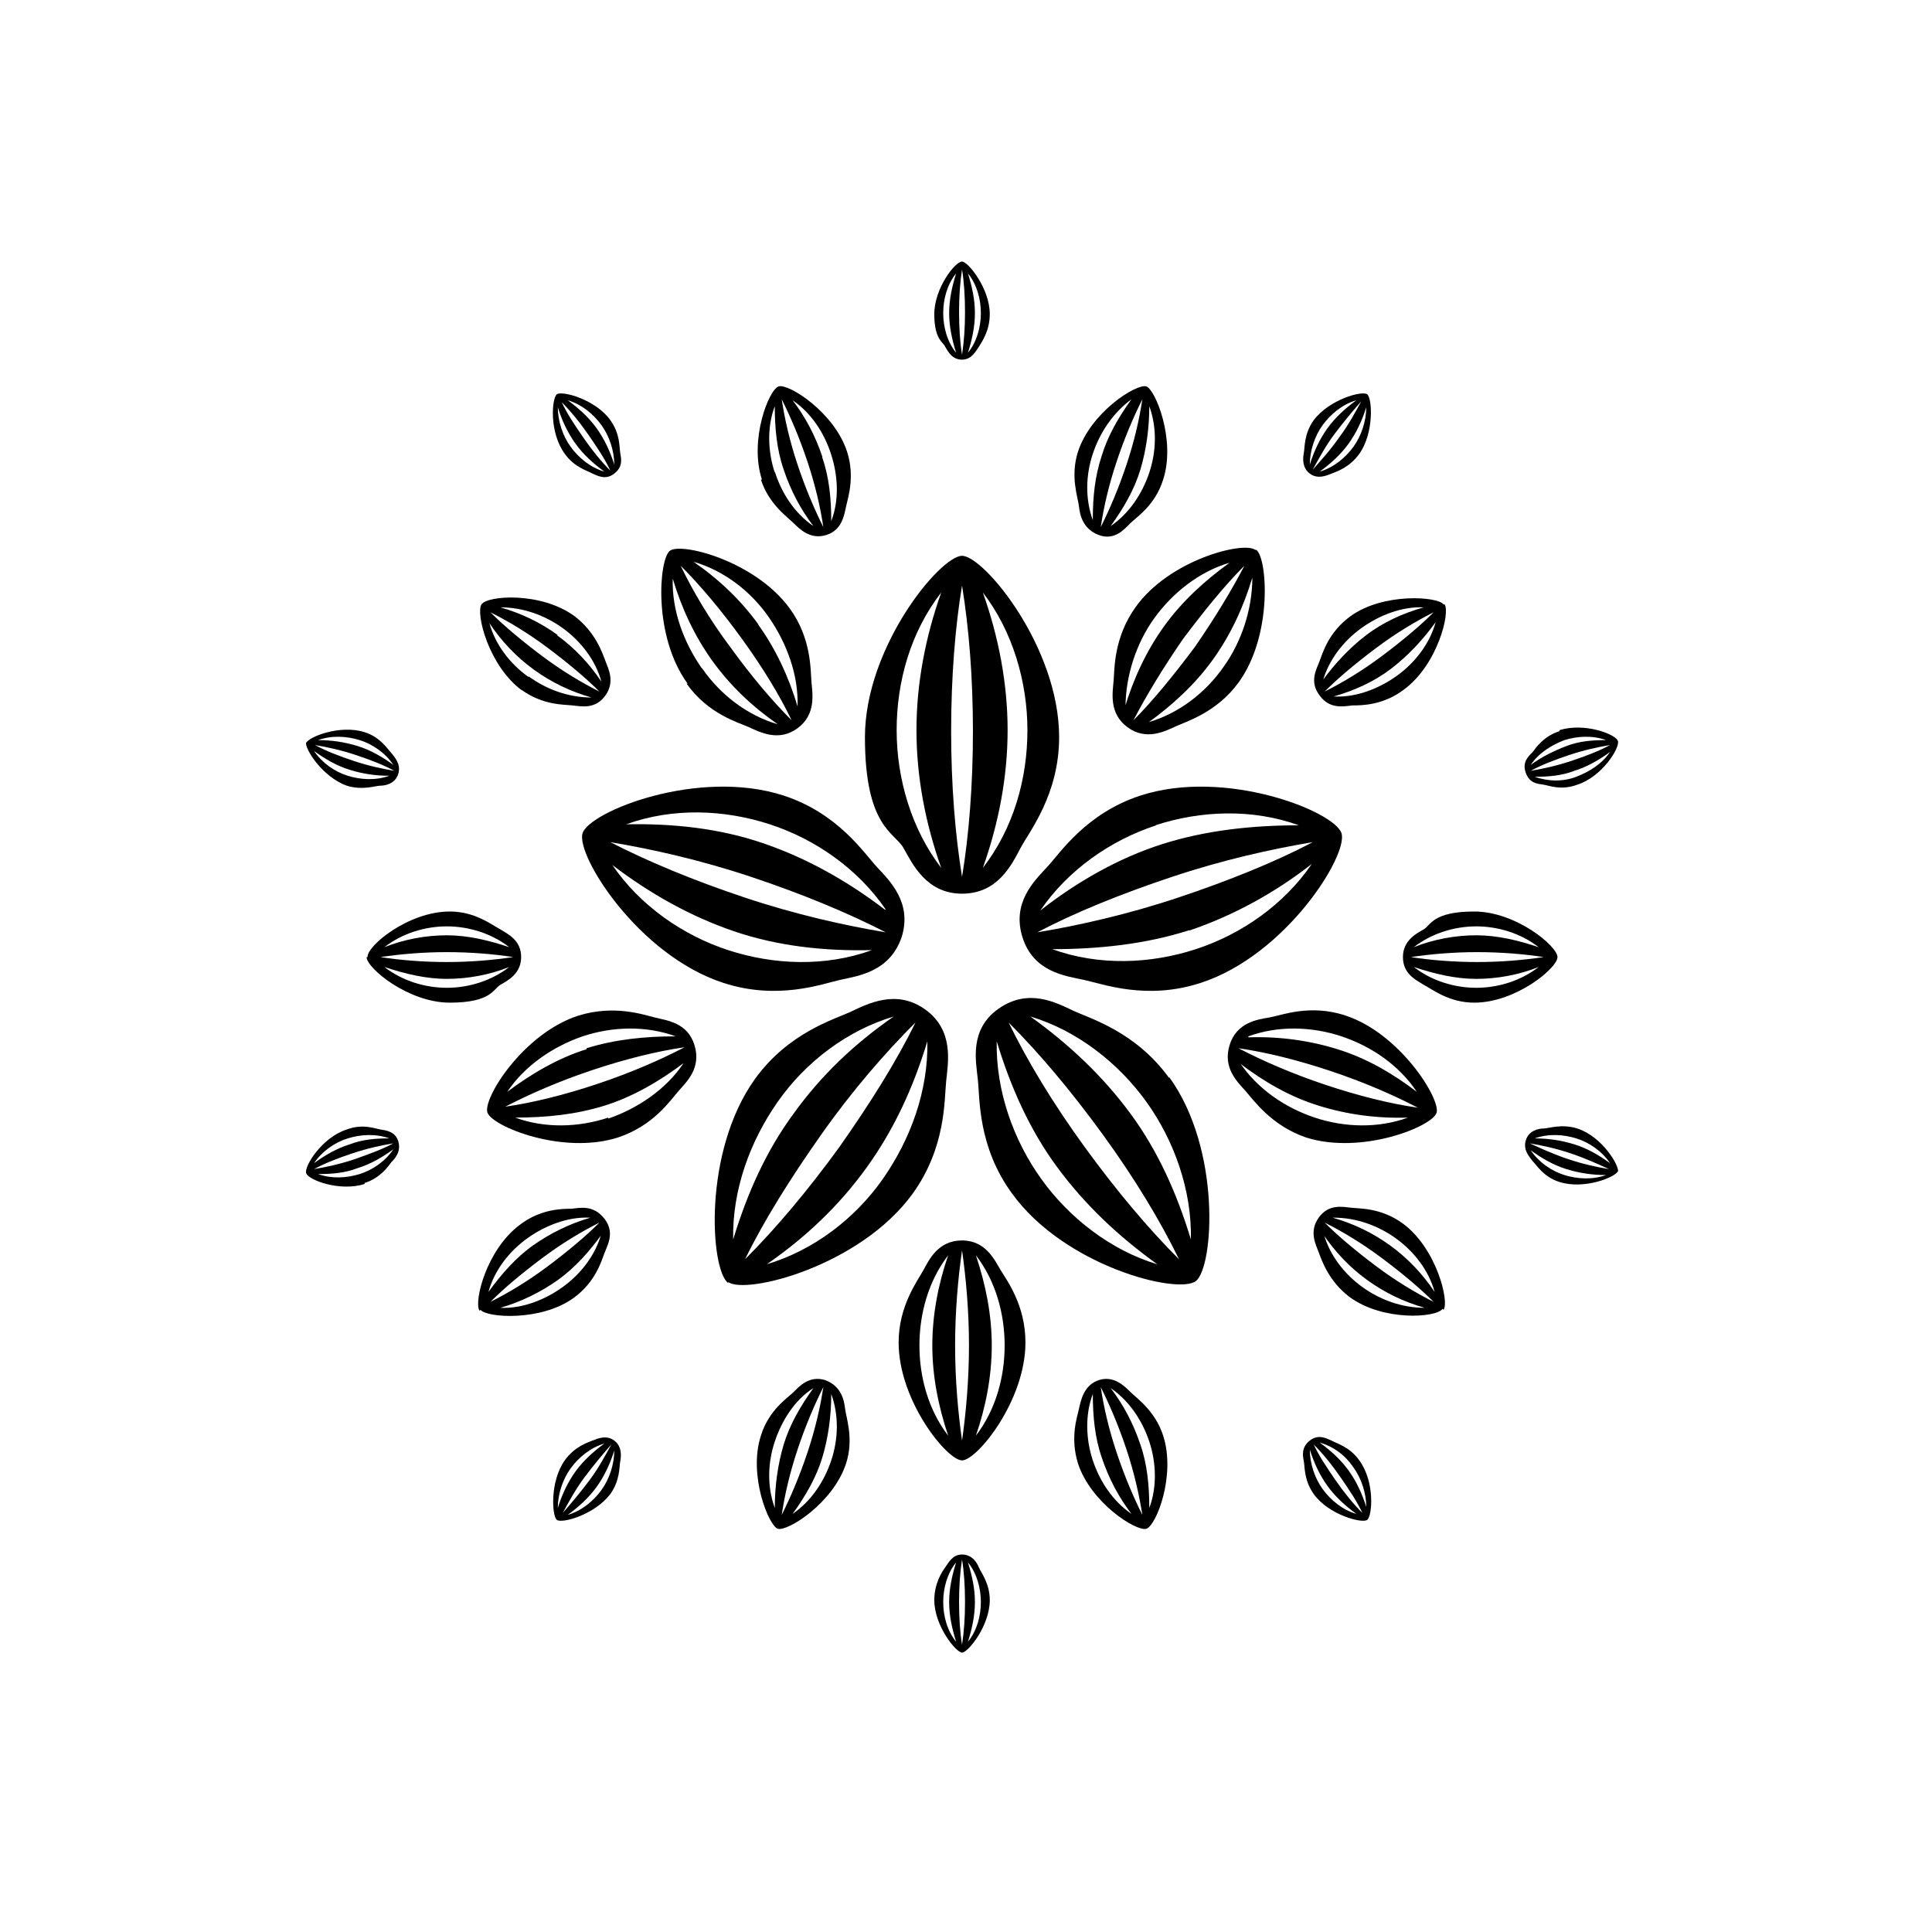 <svg xmlns="http://www.w3.org/2000/svg" width="100%" height="100%" viewBox="0 0 195 195">
      <g>
            <path fill="#000000" stroke-width="0px"
              d="M97.1,56.1c-2.2,0-9.8,9.2-9.8,18.3s3,9.6,3.9,11.2,2.3,4.6,5.9,4.6,5-2.9,5.9-4.6,3.9-5.4,3.9-11.2c0-9.1-7.6-18.3-9.8-18.3h0ZM95,87.6c-3-3.9-4.5-9-4.5-13.9s1.4-9.9,4.5-13.9c-1.6,4.5-2.5,9.2-2.5,13.9s.9,9.4,2.5,13.9ZM97.1,88.5c-.7-4.3-1.1-9.3-1.1-14.7s.4-10.5,1.1-14.7c.7,4.3,1.1,9.3,1.1,14.7s-.4,10.5-1.1,14.7ZM99.2,87.6c1.6-4.5,2.5-9.2,2.5-13.9s-.9-9.4-2.5-13.9c3,3.9,4.5,9,4.5,13.9s-1.4,9.9-4.5,13.9Z" />
            <path fill="#000000" stroke-width="0px"
              d="M58.8,84.1c-.7,2.2,5.6,12.3,14.2,15.1,5.5,1.8,10,.1,11.8-.3s5-.8,6.2-4.3c1.1-3.5-1.2-5.7-2.5-7.1s-3.9-5.4-9.4-7.2c-8.6-2.8-19.6,1.6-20.3,3.8h0ZM88,95.9c-4.7,1.7-9.9,1.5-14.5,0-4.6-1.5-8.9-4.5-11.7-8.6,3.8,2.9,7.9,5.2,12.3,6.7s9.1,2,13.8,1.9h0ZM89.4,94.1c-4.2-.7-9.1-1.8-14.2-3.5s-9.7-3.6-13.6-5.6c4.2.7,9.1,1.8,14.2,3.5,5.1,1.7,9.7,3.6,13.6,5.6ZM89.3,91.8c-3.8-2.9-7.9-5.2-12.3-6.7s-9.1-2-13.8-1.9c4.7-1.7,9.9-1.5,14.5,0,4.6,1.5,8.9,4.5,11.7,8.6h0Z" />
            <path fill="#000000" stroke-width="0px"
              d="M73.5,129.4c1.8,1.3,13.3-1.6,18.6-8.9,3.4-4.7,3.2-9.5,3.4-11.4.2-1.9.8-5.1-2.1-7.2s-5.8-.6-7.5.2c-1.7.8-6.3,2.1-9.7,6.8-5.3,7.4-4.5,19.3-2.7,20.6ZM93.6,105.1c.1,5-1.7,9.9-4.5,13.9s-7,7.2-11.7,8.6c3.9-2.7,7.3-5.9,10.1-9.8s4.7-8.1,6.1-12.7ZM92.4,103.2c-1.9,3.9-4.6,8.2-7.7,12.6-3.2,4.4-6.4,8.2-9.5,11.3,1.9-3.9,4.6-8.2,7.7-12.6,3.1-4.4,6.4-8.2,9.5-11.3ZM90.2,102.6c-3.9,2.7-7.3,5.9-10.1,9.8-2.8,3.8-4.7,8.1-6.1,12.7-.1-5,1.7-9.9,4.5-13.9s7-7.2,11.7-8.6Z" />
            <path fill="#000000" stroke-width="0px"
              d="M118,108.8c-3.4-4.7-8-6-9.7-6.8s-4.5-2.3-7.5-.2-2.3,5.3-2.1,7.2,0,6.7,3.4,11.4c5.3,7.4,16.8,10.3,18.6,8.9s2.6-13.3-2.7-20.6ZM106.7,117.8c2.8,3.8,6.2,7,10.1,9.8-4.7-1.4-8.9-4.7-11.7-8.6-2.8-3.9-4.6-8.9-4.5-13.9,1.4,4.6,3.3,8.9,6.1,12.7ZM111.3,114.5c3.2,4.4,5.8,8.7,7.7,12.6-3.1-3.1-6.3-6.9-9.5-11.3-3.2-4.4-5.8-8.7-7.7-12.6,3.1,3.1,6.3,6.9,9.5,11.3ZM115.7,111.2c2.8,3.9,4.6,8.9,4.5,13.9-1.4-4.6-3.3-8.9-6.1-12.7-2.8-3.8-6.2-7-10.1-9.8,4.7,1.4,8.9,4.7,11.7,8.6Z" />
            <path fill="#000000" stroke-width="0px"
              d="M115.1,80.3c-5.5,1.8-8.1,5.8-9.4,7.2-1.3,1.4-3.6,3.6-2.5,7.1s4.3,3.9,6.2,4.3,6.3,2.1,11.8.3c8.6-2.8,14.9-12.9,14.2-15.1s-11.7-6.6-20.3-3.8h0ZM120.1,93.9c4.4-1.5,8.6-3.8,12.3-6.7-2.8,4.1-7.1,7.1-11.7,8.6s-9.8,1.7-14.5,0c4.7,0,9.4-.5,13.8-1.9h0ZM118.3,88.5c5.1-1.7,10-2.8,14.2-3.5-3.8,2-8.5,3.9-13.6,5.6-5.1,1.7-10,2.8-14.2,3.5,3.8-2,8.5-3.9,13.6-5.6ZM116.6,83.3c4.6-1.5,9.8-1.7,14.5,0-4.7,0-9.4.5-13.8,1.9s-8.6,3.8-12.3,6.7c2.8-4.1,7.1-7.1,11.7-8.6h0Z" />
            <path fill="#000000" stroke-width="0px"
              d="M97.1,26.4c-.7,0-2.8,2.7-2.8,5.3s.9,2.8,1.1,3.3c.3.5.7,1.3,1.7,1.3s1.4-.9,1.7-1.3c.3-.5,1.1-1.6,1.1-3.3,0-2.6-2.2-5.3-2.8-5.3ZM96.5,35.6c-.9-1.1-1.3-2.6-1.3-4s.4-2.9,1.3-4c-.4,1.3-.7,2.6-.7,4s.3,2.7.7,4ZM97.1,35.8c-.2-1.2-.3-2.7-.3-4.3s.1-3,.3-4.3c.2,1.2.3,2.7.3,4.3s-.1,3-.3,4.3ZM97.7,35.6c.4-1.3.7-2.6.7-4s-.3-2.7-.7-4c.9,1.1,1.3,2.6,1.3,4s-.4,2.9-1.3,4Z" />
            <path fill="#000000" stroke-width="0px"
              d="M30.9,74.9c-.2.6,1.6,3.5,4.1,4.4,1.6.5,2.9,0,3.4,0s1.5-.2,1.8-1.2-.4-1.7-.7-2.1c-.4-.4-1.1-1.6-2.7-2.1-2.5-.8-5.7.5-5.9,1.1ZM39.3,78.3c-1.4.5-2.9.4-4.2,0s-2.6-1.3-3.4-2.5c1.1.8,2.3,1.5,3.6,1.9s2.6.6,4,.6h0ZM39.8,77.8c-1.2-.2-2.6-.5-4.1-1s-2.8-1-3.9-1.6c1.2.2,2.6.5,4.1,1,1.5.5,2.8,1,3.9,1.6ZM39.7,77.2c-1.1-.8-2.3-1.5-3.6-1.9s-2.6-.6-4-.6c1.4-.5,2.9-.4,4.2,0,1.3.4,2.6,1.3,3.4,2.5h0Z" />
            <path fill="#000000" stroke-width="0px"
              d="M157.4,73.8c-1.6.5-2.4,1.7-2.7,2.1-.4.4-1.1,1-.7,2.1s1.2,1.1,1.8,1.2,1.8.6,3.4,0c2.5-.8,4.3-3.7,4.1-4.4s-3.4-1.9-5.9-1.1ZM158.9,77.8c1.3-.4,2.5-1.1,3.6-1.9-.8,1.2-2.1,2-3.4,2.5s-2.8.5-4.2,0c1.4,0,2.7-.1,4-.6h0ZM158.4,76.2c1.5-.5,2.9-.8,4.1-1-1.1.6-2.4,1.1-3.9,1.6s-2.9.8-4.1,1c1.1-.6,2.4-1.1,3.9-1.6ZM157.9,74.7c1.3-.4,2.8-.5,4.2,0-1.4,0-2.7.1-4,.6s-2.5,1.1-3.6,1.9c.8-1.2,2.1-2,3.4-2.5h0Z" />
            <path fill="#000000" stroke-width="0px"
              d="M56.2,153.4c.5.4,3.8-.5,5.4-2.6,1-1.4.9-2.8,1-3.3s.2-1.5-.6-2.1-1.7-.2-2.2,0c-.5.2-1.8.6-2.8,2-1.5,2.1-1.3,5.6-.8,6h0ZM62,146.4c0,1.4-.5,2.9-1.3,4s-2,2.1-3.4,2.5c1.1-.8,2.1-1.7,2.9-2.8.8-1.1,1.4-2.4,1.8-3.7h0ZM61.7,145.8c-.6,1.1-1.3,2.4-2.2,3.6s-1.9,2.4-2.7,3.3c.6-1.1,1.3-2.4,2.2-3.6s1.9-2.4,2.7-3.3h0ZM61,145.7c-1.1.8-2.1,1.7-2.9,2.8s-1.4,2.4-1.8,3.7c0-1.4.5-2.9,1.3-4s2-2.1,3.4-2.5h0Z" />
            <path fill="#000000" stroke-width="0px"
              d="M137.2,147.4c-1-1.4-2.3-1.7-2.8-2-.5-.2-1.3-.7-2.2,0s-.7,1.6-.6,2.1,0,1.9,1,3.3c1.5,2.1,4.9,3,5.4,2.6s.8-3.8-.8-6h0ZM134,150c.8,1.1,1.8,2,2.9,2.8-1.4-.4-2.6-1.4-3.4-2.5s-1.3-2.6-1.3-4c.4,1.3,1,2.6,1.8,3.7h0ZM135.3,149.1c.9,1.3,1.7,2.5,2.2,3.6-.9-.9-1.8-2-2.7-3.3s-1.7-2.5-2.2-3.6c.9.9,1.8,2,2.7,3.3ZM136.6,148.1c.8,1.1,1.3,2.6,1.3,4-.4-1.3-1-2.6-1.8-3.7s-1.8-2-2.9-2.8c1.4.4,2.6,1.3,3.4,2.5h0Z" />
            <path fill="#000000" stroke-width="0px"
              d="M99.9,161.5c0-1.7-.9-2.8-1.1-3.3s-.7-1.3-1.7-1.3-1.4.9-1.7,1.3-1.1,1.6-1.1,3.3c0,2.6,2.2,5.3,2.8,5.3s2.8-2.7,2.8-5.3ZM95.8,161.7c0,1.4.3,2.7.7,4-.9-1.1-1.3-2.6-1.3-4s.4-2.9,1.3-4c-.4,1.3-.7,2.6-.7,4ZM97.4,161.7c0,1.6-.1,3-.3,4.3-.2-1.2-.3-2.7-.3-4.3s.1-3,.3-4.3c.2,1.2.3,2.7.3,4.3ZM99,161.7c0,1.4-.4,2.9-1.3,4,.4-1.3.7-2.6.7-4s-.3-2.7-.7-4c.9,1.1,1.3,2.6,1.3,4Z" />
            <path fill="#000000" stroke-width="0px"
              d="M36.8,119.4c1.6-.5,2.4-1.7,2.7-2.1.4-.4,1-1.1.7-2.1-.3-1-1.2-1.1-1.8-1.2s-1.8-.6-3.4,0c-2.5.8-4.3,3.7-4.1,4.4s3.4,1.9,5.9,1.1ZM35.3,115.5c-1.3.4-2.5,1.1-3.6,1.9.8-1.2,2.1-2.1,3.4-2.5s2.8-.5,4.2,0c-1.4,0-2.7.1-4,.6h0ZM35.8,117c-1.5.5-2.9.8-4.1,1,1.1-.6,2.4-1.1,3.9-1.6s2.9-.8,4.1-1c-1.1.6-2.5,1.1-3.9,1.6ZM36.3,118.5c-1.3.4-2.8.5-4.2,0,1.4,0,2.7-.1,4-.6,1.3-.4,2.5-1.1,3.6-1.9-.8,1.2-2.1,2.1-3.4,2.5h0Z" />
            <path fill="#000000" stroke-width="0px"
              d="M163.3,118.3c.2-.6-1.6-3.6-4.1-4.4-1.6-.5-2.9,0-3.4,0s-1.5.2-1.8,1.2.4,1.7.7,2.1c.4.4,1.1,1.6,2.7,2.1,2.5.8,5.7-.5,5.9-1.1ZM154.9,114.9c1.4-.5,2.9-.4,4.2,0s2.6,1.3,3.4,2.5c-1.1-.8-2.3-1.5-3.6-1.9s-2.6-.6-4-.6h0ZM154.4,115.4c1.2.2,2.6.5,4.1,1s2.8,1.1,3.9,1.6c-1.2-.2-2.6-.5-4.1-1s-2.8-1.1-3.9-1.6ZM154.5,116.1c1.1.8,2.3,1.5,3.6,1.9s2.6.6,4,.6c-1.4.5-2.9.4-4.2,0s-2.6-1.3-3.4-2.5h0Z" />
            <path fill="#000000" stroke-width="0px"
              d="M57,45.8c1,1.4,2.3,1.7,2.8,2,.5.2,1.3.7,2.2,0s.7-1.5.6-2.1,0-1.9-1-3.3c-1.5-2.1-4.9-3-5.4-2.6s-.8,3.8.8,6h0ZM60.2,43.2c-.8-1.1-1.8-2-2.9-2.8,1.4.4,2.6,1.4,3.4,2.5s1.3,2.6,1.3,4c-.4-1.3-1-2.6-1.8-3.7h0ZM58.9,44.2c-.9-1.3-1.7-2.5-2.2-3.6.9.9,1.8,2,2.7,3.3s1.7,2.5,2.2,3.6c-.9-.9-1.8-2-2.7-3.3ZM57.6,45.1c-.8-1.1-1.3-2.6-1.3-4,.4,1.3,1,2.6,1.8,3.7s1.8,2,2.9,2.8c-1.4-.4-2.6-1.4-3.4-2.5h0Z" />
            <path fill="#000000" stroke-width="0px"
              d="M138,39.8c-.5-.4-3.8.5-5.4,2.6-1,1.4-.9,2.8-1,3.3s-.2,1.5.6,2.1,1.7.2,2.2,0c.5-.2,1.8-.6,2.8-2,1.5-2.1,1.3-5.6.8-6h0ZM132.2,46.9c0-1.4.5-2.9,1.3-4s2-2.1,3.4-2.5c-1.1.8-2.1,1.7-2.9,2.8s-1.4,2.4-1.8,3.7h0ZM132.5,47.4c.6-1.1,1.3-2.4,2.2-3.6s1.9-2.4,2.7-3.3c-.6,1.1-1.3,2.4-2.2,3.6-.9,1.3-1.9,2.4-2.7,3.3ZM133.2,47.6c1.1-.8,2.1-1.7,2.9-2.8.8-1.1,1.4-2.4,1.8-3.7,0,1.4-.5,2.9-1.3,4s-2,2.1-3.4,2.5h0Z" />
            <path fill="#000000" stroke-width="0px"
              d="M126.7,55.5c-1.2-.9-8.7,1-12.1,5.8-2.2,3.1-2.1,6.2-2.2,7.4s-.5,3.3,1.4,4.7,3.8.4,4.9-.1,4.1-1.4,6.3-4.4c3.5-4.8,2.9-12.6,1.8-13.4ZM113.6,71.4c0-3.2,1.1-6.5,2.9-9s4.5-4.7,7.6-5.6c-2.5,1.8-4.8,3.9-6.6,6.4s-3.1,5.3-4,8.3h0ZM114.4,72.7c1.3-2.5,3-5.3,5-8.2,2.1-2.8,4.2-5.4,6.2-7.4-1.3,2.5-3,5.3-5,8.2-2.1,2.8-4.2,5.4-6.2,7.4ZM115.8,73c2.5-1.8,4.8-3.9,6.6-6.4,1.8-2.5,3.1-5.3,4-8.3,0,3.2-1.1,6.5-2.9,9-1.8,2.6-4.5,4.7-7.6,5.6h0Z" />
            <path fill="#000000" stroke-width="0px"
              d="M69.3,69c2.2,3.1,5.2,3.9,6.3,4.4,1.1.5,3,1.5,4.9.1,1.9-1.4,1.5-3.5,1.4-4.7s0-4.4-2.2-7.4c-3.5-4.8-11-6.7-12.1-5.8s-1.7,8.6,1.8,13.4ZM76.6,63.1c-1.8-2.5-4-4.6-6.6-6.4,3.1.9,5.8,3,7.6,5.6,1.8,2.6,3,5.8,2.9,9-.9-3-2.2-5.8-4-8.3h0ZM73.7,65.3c-2.1-2.8-3.8-5.7-5-8.2,2,2,4.1,4.5,6.2,7.4s3.8,5.7,5,8.2c-2-2-4.1-4.5-6.2-7.4ZM70.8,67.4c-1.8-2.6-3-5.8-2.9-9,.9,3,2.2,5.8,4,8.3s4,4.6,6.6,6.4c-3.1-.9-5.8-3-7.6-5.6h0Z" />
            <path fill="#000000" stroke-width="0px"
              d="M62.4,114.8c3.6-1.2,5.3-3.8,6.1-4.7.8-.9,2.3-2.3,1.6-4.6-.7-2.3-2.8-2.5-4-2.8s-4.1-1.3-7.7-.2c-5.6,1.8-9.7,8.4-9.2,9.8s7.6,4.3,13.2,2.5h0ZM59.2,105.9c-2.9.9-5.6,2.5-8,4.3,1.8-2.7,4.7-4.6,7.6-5.6,3-1,6.4-1.1,9.4,0-3.1,0-6.1.3-9,1.2h0ZM60.3,109.4c-3.3,1.1-6.5,1.9-9.3,2.3,2.5-1.3,5.5-2.6,8.8-3.7,3.3-1.1,6.5-1.9,9.3-2.3-2.5,1.3-5.5,2.6-8.8,3.7ZM61.4,112.8c-3,1-6.4,1.1-9.4,0,3.1,0,6.1-.3,9-1.2s5.6-2.5,8-4.3c-1.8,2.7-4.7,4.6-7.6,5.6h0Z" />
            <path fill="#000000" stroke-width="0px"
              d="M145,112.3c.4-1.4-3.7-8-9.2-9.8-3.6-1.2-6.5,0-7.7.2s-3.3.5-4,2.8.8,3.7,1.6,4.6,2.6,3.5,6.1,4.7c5.6,1.8,12.8-1.1,13.2-2.5h0ZM126,104.6c3-1.1,6.4-1,9.4,0,3,1,5.8,2.9,7.6,5.6-2.5-1.9-5.1-3.4-8-4.3s-5.9-1.3-9-1.2h0ZM125,105.8c2.8.4,6,1.2,9.3,2.3s6.3,2.4,8.8,3.7c-2.8-.4-6-1.2-9.3-2.3-3.3-1.1-6.3-2.4-8.8-3.7ZM125.1,107.3c2.5,1.9,5.1,3.4,8,4.3s5.9,1.3,9,1.2c-3,1.1-6.4,1-9.4,0-3-1-5.8-2.9-7.6-5.6h0Z" />
            <path fill="#000000" stroke-width="0px"
              d="M103.5,135.5c0-3.8-1.9-6.3-2.5-7.3s-1.5-3-3.9-3-3.3,1.9-3.9,3-2.5,3.6-2.5,7.3c0,5.9,4.9,11.9,6.4,11.9s6.4-6,6.4-11.9ZM94.1,135.8c0,3.1.6,6.1,1.6,9.1-2-2.6-2.9-5.9-2.9-9.1s.9-6.5,2.9-9.1c-1,2.9-1.6,6-1.6,9.1ZM97.8,135.8c0,3.5-.3,6.8-.7,9.6-.4-2.8-.7-6.1-.7-9.6s.3-6.8.7-9.6c.4,2.8.7,6.1.7,9.6ZM101.4,135.8c0,3.2-.9,6.5-2.9,9.1,1-2.9,1.6-6,1.6-9.1s-.6-6.1-1.6-9.1c2,2.6,2.9,5.9,2.9,9.1Z" />
            <path fill="#000000" stroke-width="0px"
              d="M145.7,61c-.6-.8-6.1-1.2-9.4,1.2-2.2,1.6-2.8,3.7-3.1,4.5s-1.1,2.1,0,3.5c1,1.4,2.4,1.1,3.3,1,.9,0,3.1,0,5.2-1.6,3.4-2.5,4.7-7.8,4.1-8.6h0ZM133.5,68.8c.6-2.2,2.1-4.1,3.9-5.4s4.1-2.2,6.3-2.1c-2.1.6-4.1,1.5-5.8,2.8s-3.2,2.9-4.5,4.7h0ZM133.7,69.8c1.4-1.4,3.2-2.9,5.2-4.4s4-2.7,5.8-3.6c-1.4,1.4-3.2,2.9-5.2,4.4s-4,2.7-5.8,3.6ZM134.6,70.3c2.1-.6,4.1-1.5,5.8-2.8s3.2-2.9,4.5-4.7c-.6,2.2-2.1,4.1-3.9,5.4s-4.1,2.2-6.3,2.1h0Z" />
            <path fill="#000000" stroke-width="0px"
              d="M52.6,69.6c2.2,1.6,4.3,1.5,5.2,1.6s2.3.4,3.3-1c1-1.4.3-2.7,0-3.5-.3-.8-1-2.9-3.1-4.5-3.4-2.5-8.8-2.1-9.4-1.2s.7,6.2,4.1,8.7h0ZM56.3,64.1c-1.8-1.3-3.7-2.2-5.8-2.8,2.3,0,4.5.8,6.3,2.1s3.3,3.2,3.9,5.4c-1.2-1.8-2.7-3.4-4.5-4.7h0ZM54.7,66.2c-2-1.5-3.8-3-5.2-4.4,1.8.9,3.8,2.1,5.8,3.6,2,1.5,3.8,3,5.2,4.4-1.8-.9-3.8-2.1-5.8-3.6ZM53.3,68.3c-1.8-1.3-3.3-3.2-3.9-5.4,1.2,1.8,2.7,3.4,4.5,4.7s3.7,2.2,5.8,2.8c-2.3,0-4.5-.8-6.3-2.1h0Z" />
            <path fill="#000000" stroke-width="0px"
              d="M76.8,48.4c.8,2.5,2.7,3.8,3.3,4.4.6.6,1.7,1.7,3.3,1.2,1.6-.5,1.8-2,2-2.9s.9-3,.1-5.5c-1.3-4-5.9-6.9-6.9-6.6s-3,5.4-1.7,9.4h0ZM83,46.1c-.7-2.1-1.7-4-3-5.7,1.9,1.3,3.2,3.3,3.9,5.5s.8,4.6,0,6.7c0-2.2-.2-4.4-.9-6.4h0ZM80.5,46.9c-.8-2.4-1.3-4.6-1.6-6.6.9,1.8,1.8,3.9,2.6,6.3s1.3,4.6,1.6,6.6c-.9-1.8-1.8-3.9-2.6-6.3ZM78.2,47.7c-.7-2.1-.8-4.6,0-6.7,0,2.2.2,4.4.9,6.4.7,2.1,1.7,4,3,5.7-1.9-1.3-3.2-3.3-3.9-5.5h0Z" />
            <path fill="#000000" stroke-width="0px"
              d="M115.7,39c-1-.3-5.6,2.6-6.9,6.6-.8,2.5,0,4.6.1,5.5s.4,2.3,2,2.9,2.6-.6,3.2-1.2c.6-.6,2.5-1.8,3.3-4.4,1.3-4-.8-9.1-1.7-9.4h0ZM110.3,52.5c-.8-2.2-.7-4.6,0-6.7.7-2.1,2-4.1,3.9-5.5-1.3,1.8-2.4,3.7-3,5.7-.7,2.1-.9,4.2-.9,6.4h0ZM111.1,53.2c.3-2,.8-4.2,1.6-6.6s1.7-4.5,2.6-6.3c-.3,2-.8,4.2-1.6,6.6-.8,2.4-1.7,4.5-2.6,6.3ZM112.1,53.1c1.3-1.8,2.4-3.7,3-5.7s.9-4.2.9-6.4c.8,2.2.7,4.6,0,6.7-.7,2.1-2,4.1-3.9,5.4h0Z" />
            <path fill="#000000" stroke-width="0px"
              d="M145.7,132.2c.6-.8-.7-6.2-4.1-8.7-2.2-1.6-4.3-1.5-5.2-1.6s-2.3-.4-3.3,1c-1,1.4-.3,2.7,0,3.5.3.8,1,2.9,3.1,4.5,3.4,2.5,8.8,2.1,9.4,1.2h0ZM134.6,122.9c2.3,0,4.5.8,6.3,2.1,1.8,1.3,3.3,3.2,3.9,5.4-1.2-1.8-2.7-3.4-4.5-4.7s-3.7-2.2-5.8-2.8h0ZM133.7,123.4c1.8.9,3.8,2.1,5.8,3.6,2,1.5,3.8,3,5.2,4.4-1.8-.9-3.8-2.1-5.8-3.6-2-1.5-3.8-3-5.2-4.4ZM133.5,124.5c1.2,1.8,2.7,3.4,4.5,4.7s3.7,2.2,5.8,2.8c-2.3,0-4.5-.8-6.3-2.1-1.8-1.3-3.3-3.2-3.9-5.4h0Z" />
            <path fill="#000000" stroke-width="0px"
              d="M157.2,96.6c0-1.1-4.2-4.6-8.4-4.6s-4.4,1.4-5.1,1.8-2.1,1.1-2.1,2.8,1.3,2.3,2.1,2.8c.8.4,2.5,1.8,5.1,1.8,4.2,0,8.4-3.5,8.4-4.6ZM142.7,95.6c1.8-1.4,4.1-2.1,6.3-2.1s4.5.7,6.3,2.1c-2.1-.7-4.2-1.2-6.3-1.2s-4.3.4-6.3,1.2ZM142.4,96.6c2-.3,4.3-.5,6.7-.5s4.8.2,6.7.5c-2,.3-4.3.5-6.7.5s-4.8-.2-6.7-.5ZM142.7,97.6c2.1.7,4.2,1.2,6.3,1.2s4.3-.4,6.3-1.2c-1.8,1.4-4.1,2.1-6.3,2.1s-4.5-.7-6.3-2.1Z" />
            <path fill="#000000" stroke-width="0px"
              d="M78.5,154.3c1,.3,5.6-2.6,6.9-6.6.8-2.5,0-4.6-.1-5.5s-.4-2.3-2-2.9c-1.6-.5-2.6.6-3.2,1.2-.6.6-2.5,1.8-3.3,4.4-1.3,4,.8,9.1,1.7,9.4h0ZM83.9,140.7c.8,2.2.7,4.6,0,6.7-.7,2.1-2,4.1-3.9,5.4,1.3-1.8,2.4-3.7,3-5.7s.9-4.2.9-6.4h0ZM83.1,140c-.3,2-.8,4.2-1.6,6.6-.8,2.4-1.7,4.5-2.6,6.3.3-2,.8-4.2,1.6-6.6s1.7-4.5,2.6-6.3ZM82.1,140.1c-1.3,1.8-2.4,3.7-3,5.7s-.9,4.2-.9,6.4c-.8-2.2-.7-4.6,0-6.7.7-2.1,2-4.2,3.9-5.4h0Z" />
            <path fill="#000000" stroke-width="0px"
              d="M115.7,154.3c1-.3,3-5.4,1.7-9.4-.8-2.5-2.7-3.8-3.3-4.4s-1.7-1.7-3.2-1.2-1.8,2-2,2.9-.9,2.9-.1,5.5c1.3,4,5.9,6.9,6.9,6.6h0ZM112.1,140.1c1.9,1.3,3.2,3.3,3.9,5.4s.8,4.6,0,6.7c0-2.2-.2-4.4-.9-6.4-.7-2.1-1.7-4-3-5.7h0ZM111.1,140c.9,1.8,1.8,3.9,2.6,6.3.8,2.4,1.3,4.7,1.6,6.6-.9-1.8-1.8-3.9-2.6-6.3s-1.3-4.6-1.6-6.6ZM110.3,140.7c0,2.2.2,4.4.9,6.4.7,2.1,1.7,4,3,5.7-1.9-1.3-3.2-3.3-3.9-5.4-.7-2.1-.8-4.6,0-6.7h0Z" />
            <path fill="#000000" stroke-width="0px"
              d="M37,96.6c0,1.1,4.2,4.6,8.4,4.6s4.4-1.4,5.1-1.8c.7-.4,2.1-1.1,2.1-2.8s-1.3-2.3-2.1-2.8c-.8-.4-2.5-1.8-5.1-1.8-4.2,0-8.4,3.5-8.3,4.6ZM51.4,97.6c-1.8,1.4-4.1,2.1-6.3,2.1s-4.5-.7-6.3-2.1c2.1.7,4.2,1.2,6.3,1.2s4.3-.4,6.3-1.2ZM51.8,96.6c-2,.3-4.3.5-6.7.5s-4.8-.2-6.7-.5c2-.3,4.3-.5,6.7-.5s4.8.2,6.7.5ZM51.4,95.6c-2.1-.7-4.2-1.2-6.3-1.2s-4.3.4-6.3,1.2c1.8-1.4,4.1-2.1,6.3-2.1s4.5.7,6.3,2.1Z" />
            <path fill="#000000" stroke-width="0px"
              d="M48.5,132.2c.6.8,6.1,1.2,9.4-1.2,2.2-1.6,2.8-3.7,3.1-4.5s1.1-2.1,0-3.5-2.4-1.1-3.3-1c-.9,0-3.1,0-5.2,1.6-3.4,2.5-4.7,7.8-4.1,8.7h0ZM60.7,124.5c-.6,2.2-2.1,4.1-3.9,5.4s-4.1,2.2-6.3,2.1c2.1-.6,4.1-1.6,5.8-2.8,1.8-1.3,3.2-2.9,4.5-4.7h0ZM60.5,123.4c-1.4,1.4-3.2,2.9-5.2,4.4-2,1.5-4,2.7-5.8,3.6,1.4-1.4,3.2-2.9,5.2-4.4s4-2.7,5.8-3.6ZM59.6,122.9c-2.1.6-4.1,1.6-5.8,2.8s-3.2,2.9-4.5,4.7c.6-2.2,2.1-4.1,3.9-5.4s4.1-2.2,6.3-2.1h0Z" />
      </g>
</svg>